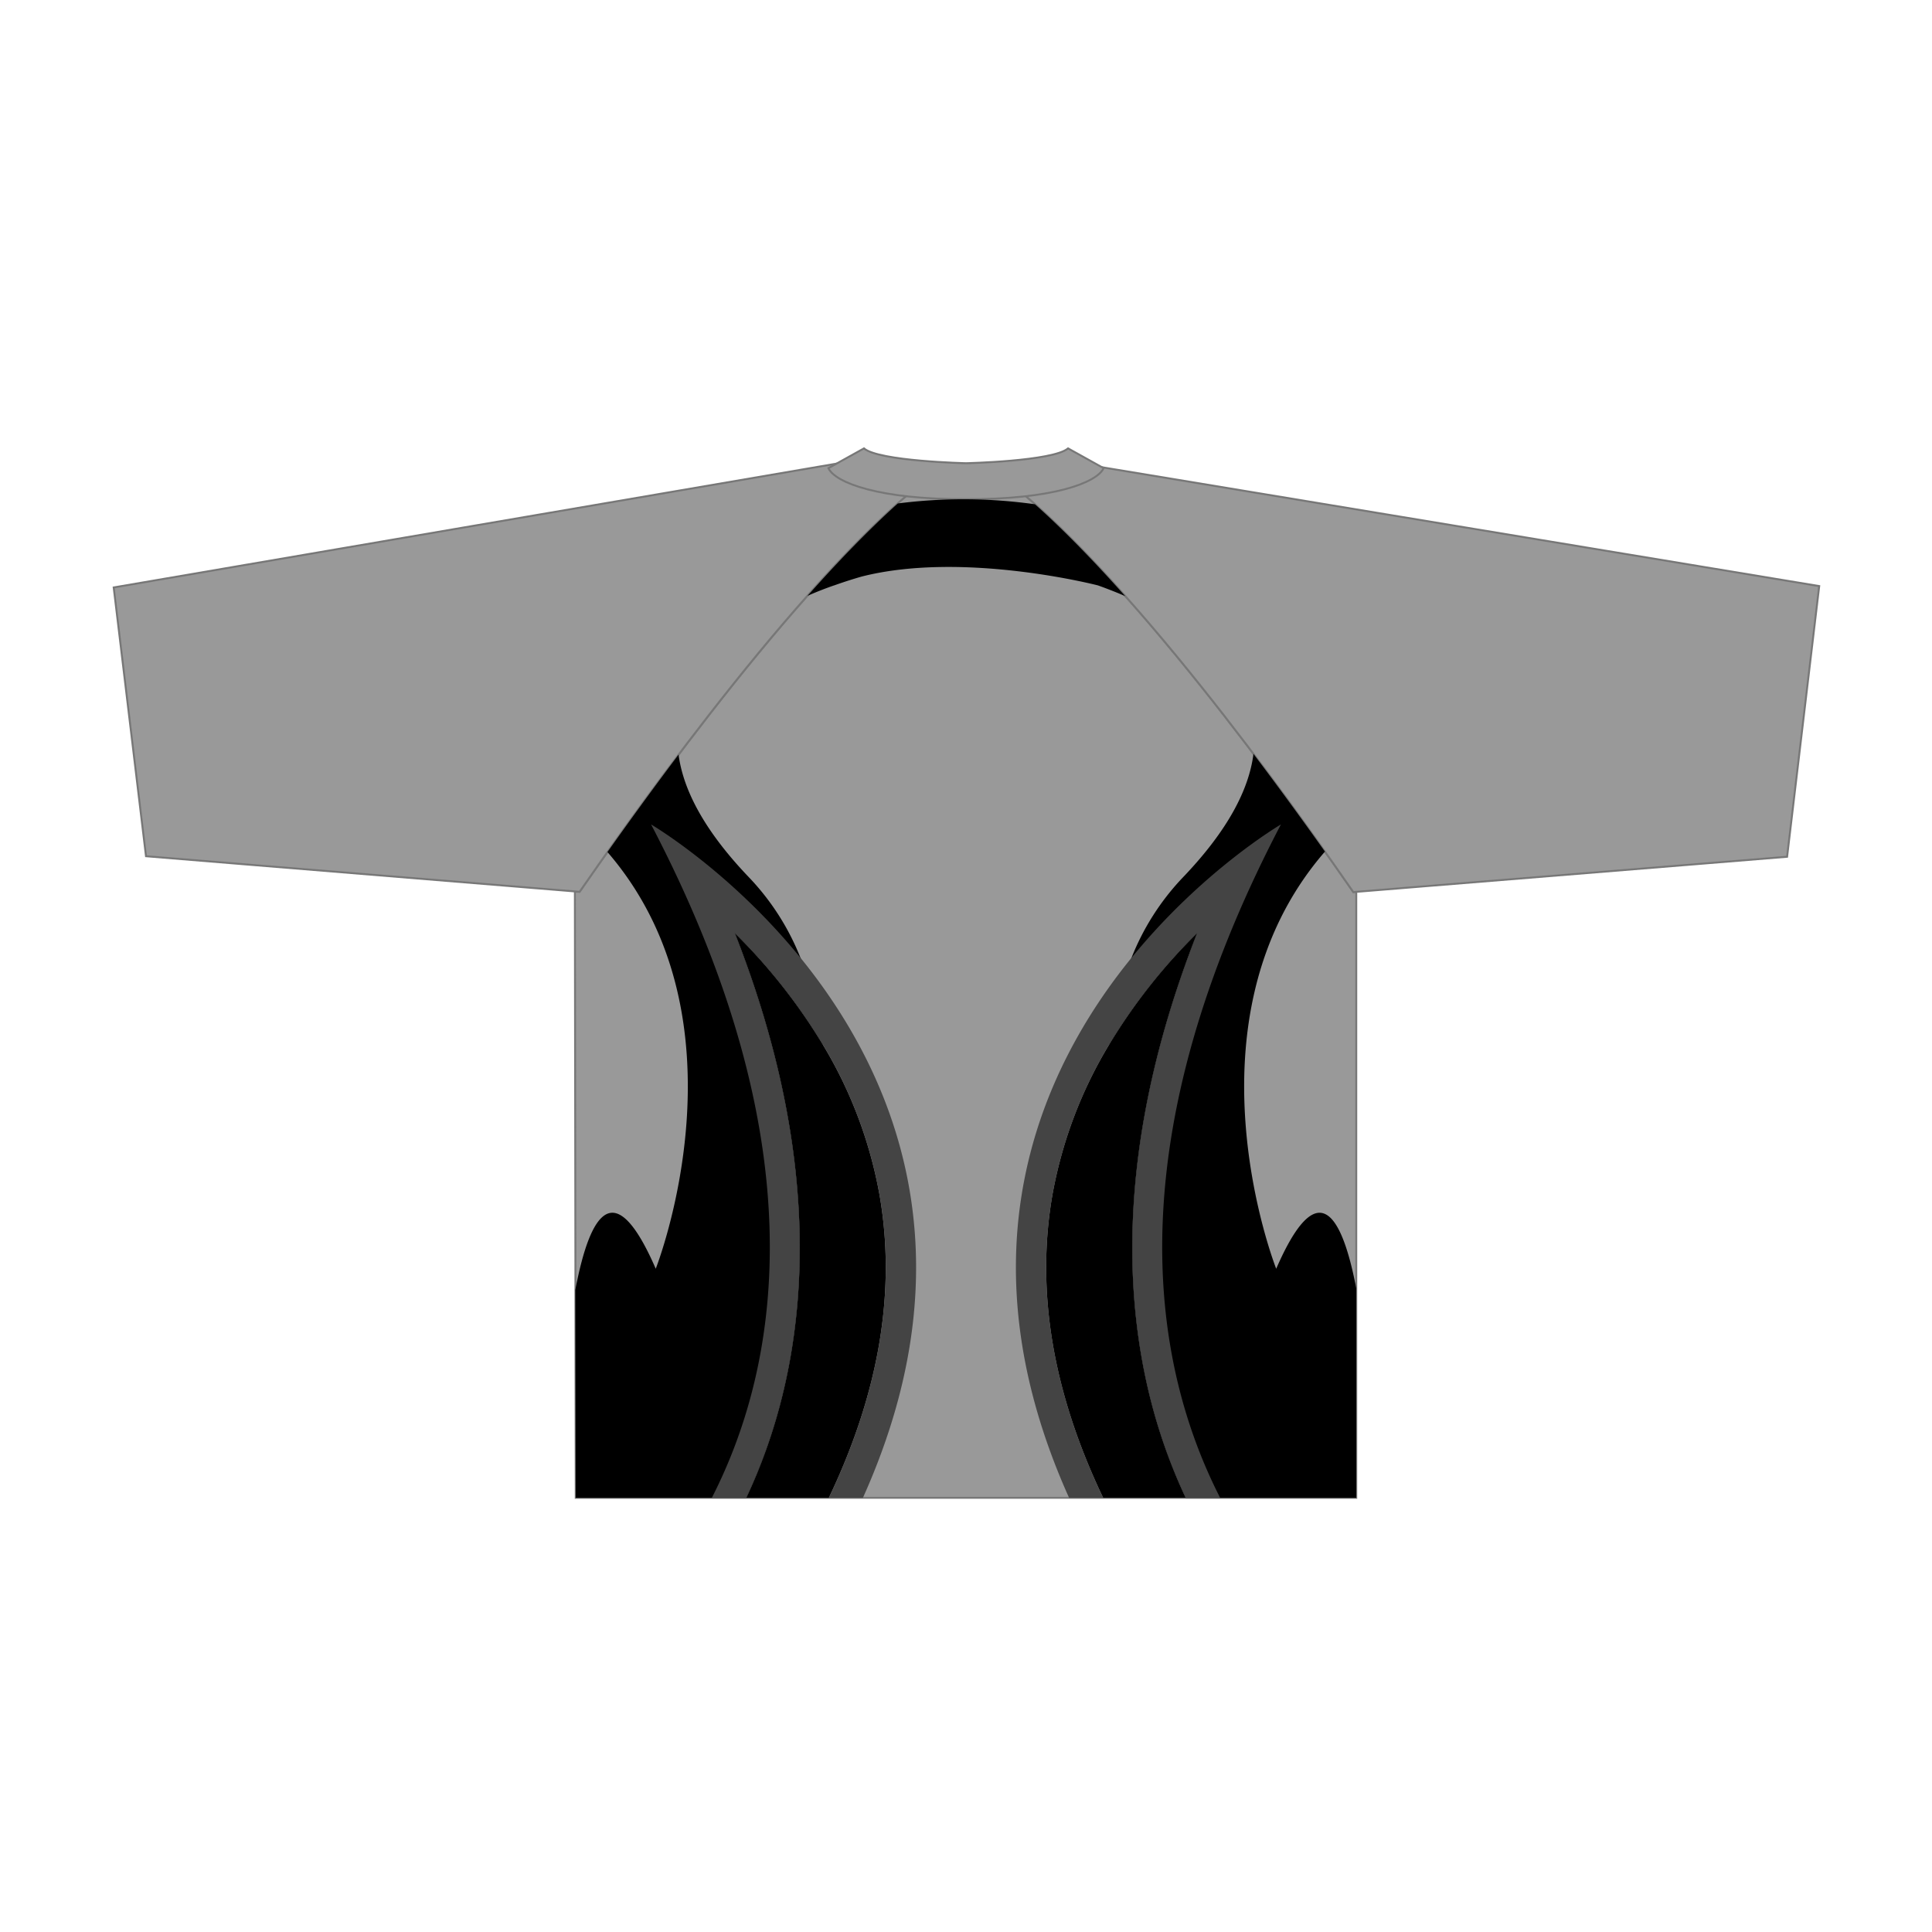 <svg xmlns="http://www.w3.org/2000/svg" viewBox="0 0 1000 1000"><g id="Back"><path d="M702,461.61V775.27H298l-.44-313.71h0l2.46,0c18.26-26.17,103.68-149.67,172.64-208l-25.13-11.28h109.9L529,255.09C597.47,313,682.35,435.74,700.49,461.74Z" fill="#999" stroke="#777" stroke-miterlimit="10"/></g><g id="Layer_4" data-name="Layer 4"><path d="M472.62,253.6c-69,58.31-154.38,181.81-172.64,208l-25.8-2.12L75.57,443.18l-.19-1.56L58.85,304.06l120.87-20.71,260-44.53,7.8,3.5Zm89-13.2-4.28,1.92L529,255.09C597.47,313,682.35,435.74,700.49,461.74l1.55-.13,22.22-1.8,1-.09L925,443.46l16.62-140.11Z" fill="#999" stroke="#777"/><path d="M571.24,242.31c-3.53,7.61-26.59,16.27-71.23,16.06h0c-44.65.21-67.71-8.45-71.23-16.06l18.4-10.22c7.81,6.67,52.83,7.67,52.83,7.67h0s45-1,52.82-7.67Z" fill="#999" stroke="#777" stroke-miterlimit="10"/><path d="M660.56,656.7s-50.72-128.42,25.23-215.92c-9.53-13.44-22.28-31.11-37-50.58-2.3,18.25-13.1,39.56-36.83,64.26a128.87,128.87,0,0,0-26.26,41.22A187.54,187.54,0,0,0,574,540.82a294,294,0,0,1,45.64-57.9c-47.6,121.31-36.45,210.82-16.23,267.36,3.13,8.75,6.59,17.08,10.31,25H702V666.88C694.09,625.66,681.25,609.07,660.56,656.7Z"/><path d="M431.72,303h0l.06,0c5.84-2.08,10.77-3.59,14.2-4.57C498.79,285,568.28,303,568.28,303h0c4.3,1.53,9.09,3.38,14.13,5.55-15.64-17.57-31.5-34-46.71-47.54a267.07,267.07,0,0,0-71-.42c-15.24,13.71-31.11,30.2-46.75,47.82C422.85,306.25,427.52,304.45,431.72,303Z"/><path d="M380.34,482.92A294.36,294.36,0,0,1,426,540.82a188,188,0,0,0-11.71-45.14A128.84,128.84,0,0,0,388,454.46c-23.57-24.53-34.38-45.72-36.78-63.88C336.57,410,323.88,427.64,314.41,441c75.67,87.49,25,215.69,25,215.69-20.82-47.94-33.69-30.82-41.63,11L298,775.27h88.3c3.72-7.91,7.19-16.24,10.31-25C416.8,693.74,428,604.23,380.34,482.92Z"/><path d="M386.26,775.27H429c26-54.46,34.88-106.82,26.31-156.42a228.36,228.36,0,0,0-29.33-78,294.36,294.36,0,0,0-45.65-57.9C428,604.23,416.8,693.74,396.57,750.28,393.45,759,390,767.36,386.26,775.27Z"/><path d="M603.43,750.28c-20.22-56.54-31.37-146,16.23-267.36A294,294,0,0,0,574,540.82a228.37,228.37,0,0,0-29.34,78c-8.57,49.6.29,102,26.32,156.42h42.74C610,767.36,606.56,759,603.43,750.28Z"/><path d="M429,775.27c26-54.46,34.88-106.82,26.31-156.42a228.36,228.36,0,0,0-29.33-78,294.36,294.36,0,0,0-45.65-57.9C428,604.23,416.8,693.74,396.57,750.28c-3.12,8.75-6.59,17.08-10.31,25H368.44C405.55,702.72,421.34,588,337,426.73c0,0,40.34,23.58,77.27,68.95,47.52,58.38,89.38,152.84,32.37,279.59ZM544.68,618.85a228.37,228.37,0,0,1,29.34-78,294,294,0,0,1,45.64-57.9c-47.6,121.31-36.45,210.82-16.23,267.36,3.13,8.75,6.59,17.08,10.31,25h17.83C594.46,702.72,578.67,588,663,426.73c0,0-40.33,23.58-77.27,68.95-47.51,58.38-89.38,152.84-32.37,279.59H571C545,720.81,536.11,668.45,544.68,618.85Z" fill="#444"/></g></svg>